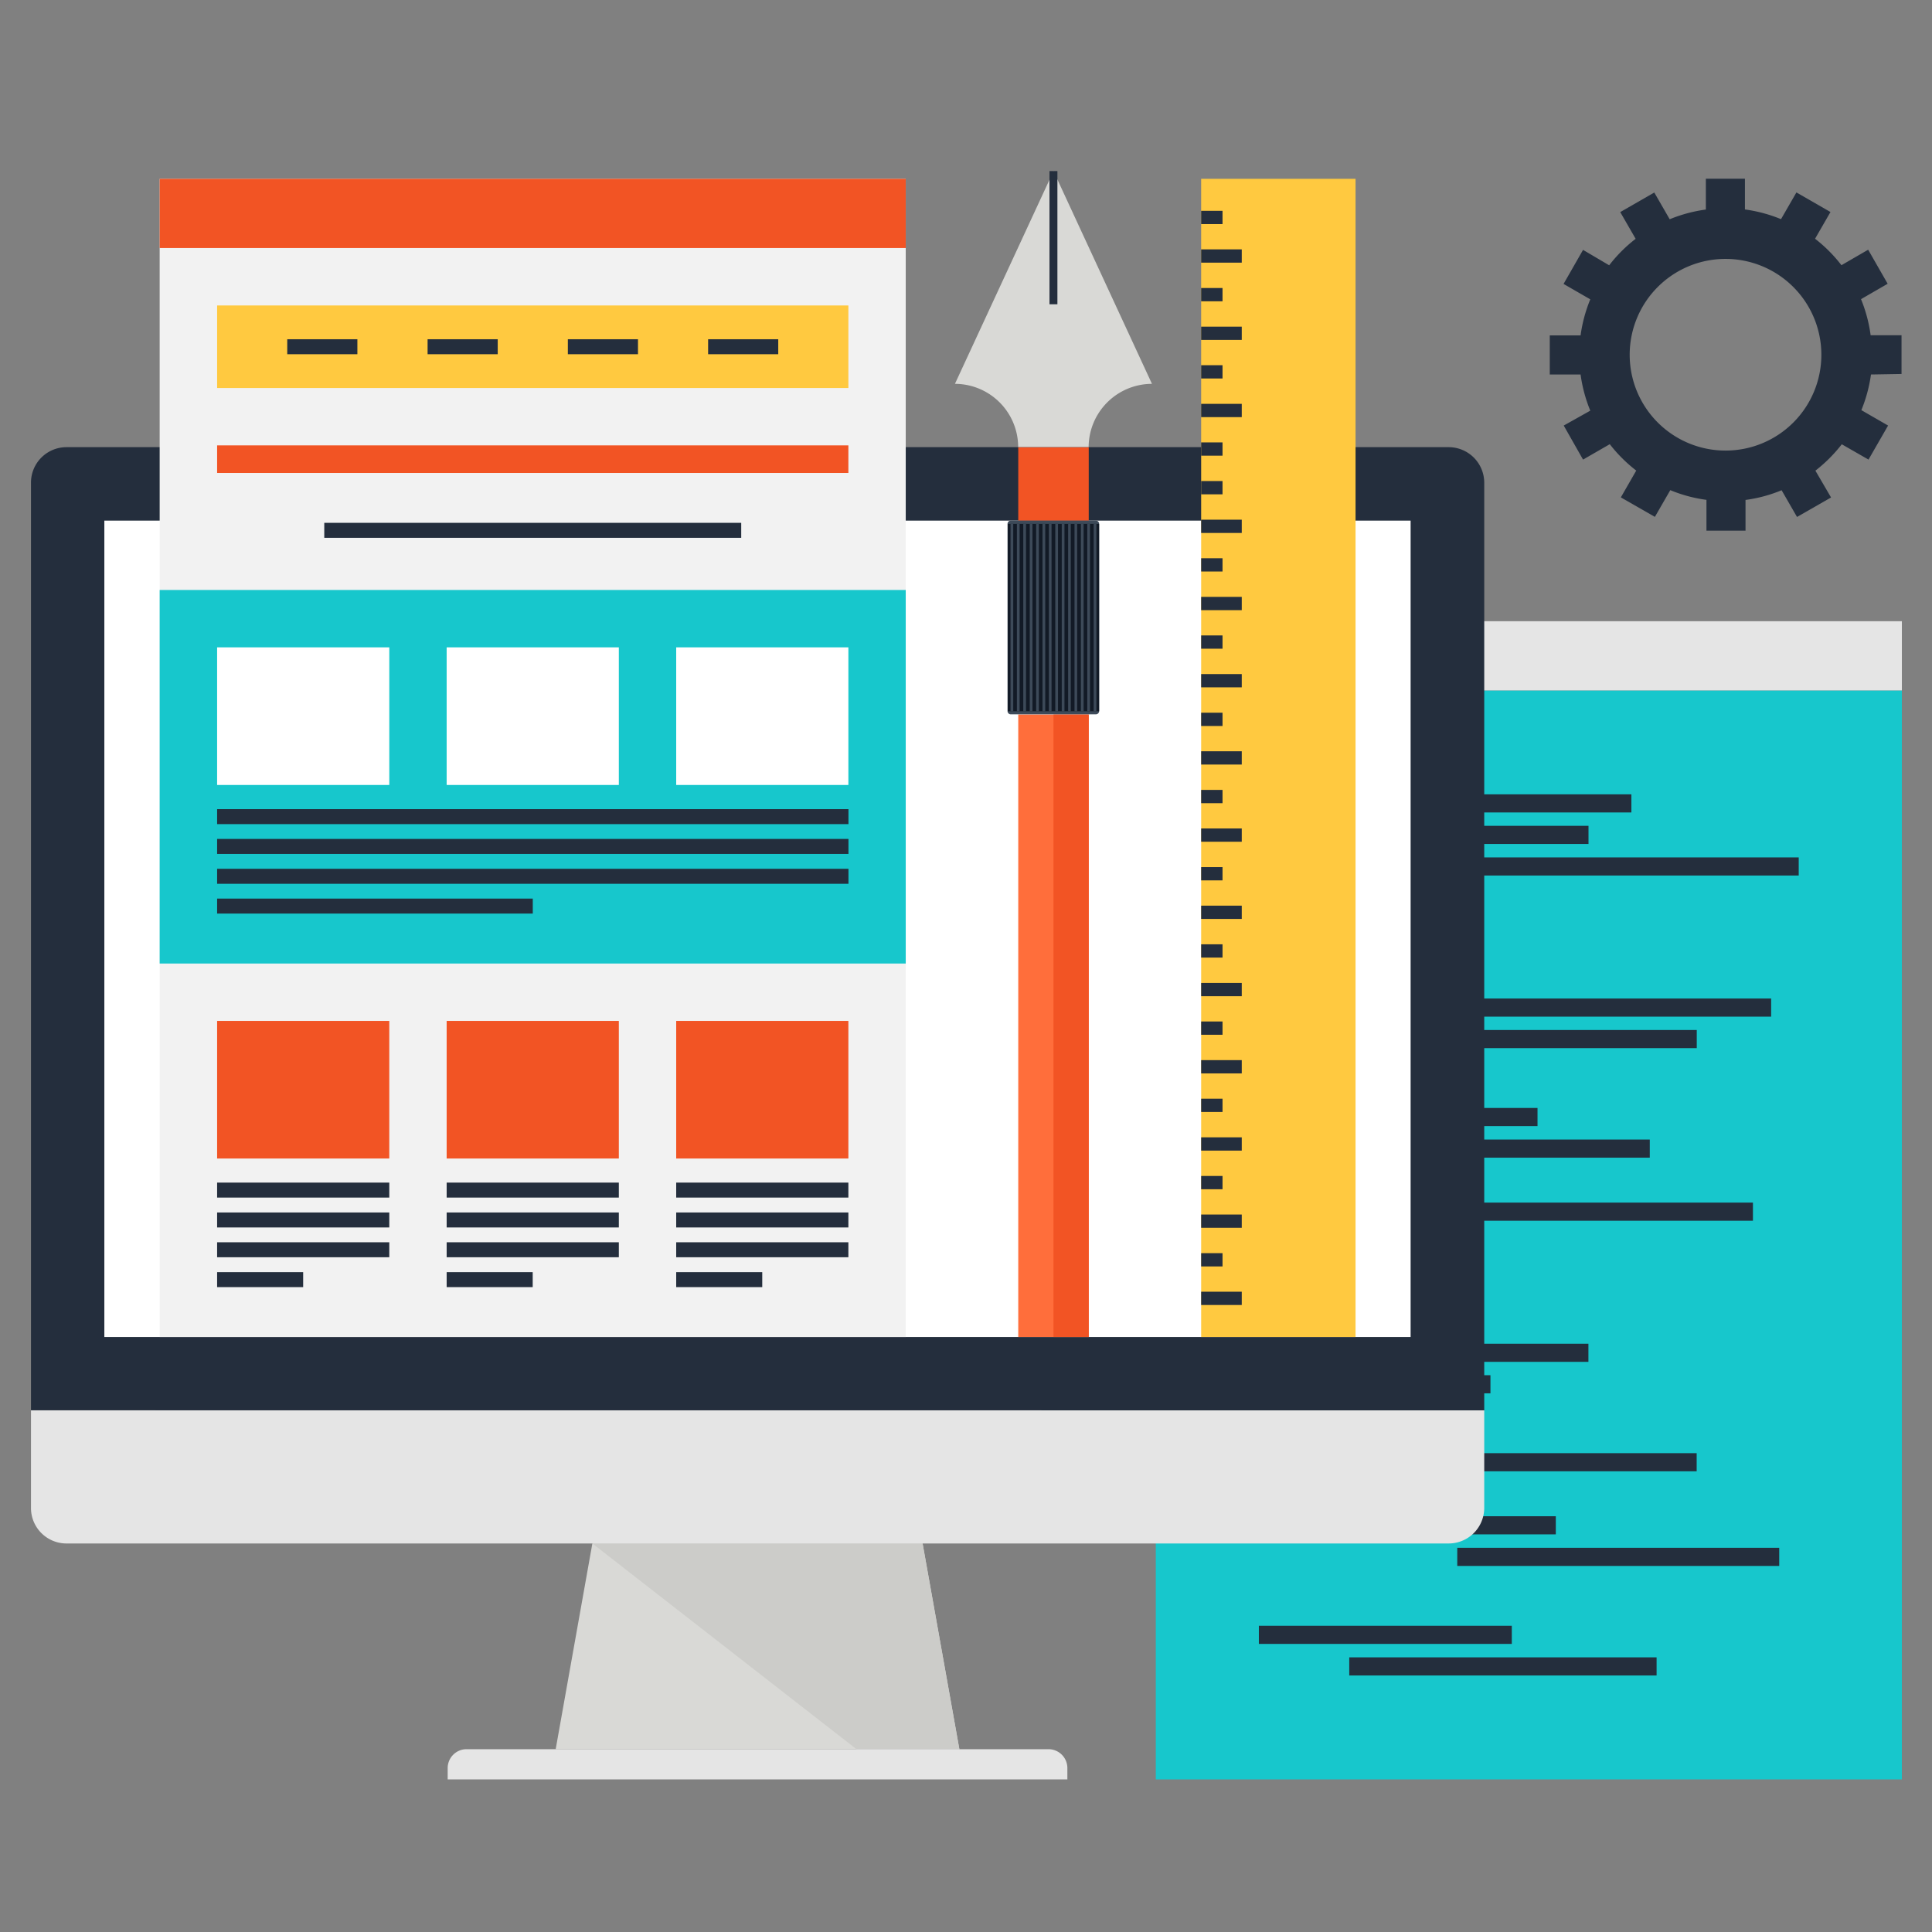 <svg id="Layer_1" data-name="Layer 1" xmlns="http://www.w3.org/2000/svg" xmlns:xlink="http://www.w3.org/1999/xlink" viewBox="0 0 227 227"><rect x="0" y="0" width="227" height="227" fill="#808080" stroke="none"/><defs><style>.cls-1{fill:none;}.cls-2{fill:#17c7cc;}.cls-3{fill:#e5e5e5;}.cls-4{fill:#242e3d;}.cls-5{fill:#d9d9d6;}.cls-6{fill:#ccccc9;}.cls-7{clip-path:url(#clip-path);}.cls-8{fill:#fff;}.cls-9{fill:#f2f2f2;}.cls-10{fill:#f25424;}.cls-11{fill:#ffc940;}.cls-12{fill:#ff6e3b;}.cls-13{fill:#3d4a59;}.cls-14{fill:#121a26;}</style><clipPath id="clip-path"><rect class="cls-1" x="3.64" y="20.1" width="219.82" height="188.97"/></clipPath></defs><rect class="cls-1" width="227" height="227"/><rect class="cls-2" x="135.8" y="81.12" width="87.66" height="127.95"/><rect class="cls-3" x="135.8" y="72.99" width="87.66" height="8.13"/><rect class="cls-4" x="147.91" y="93.33" width="43.77" height="2.13"/><rect class="cls-4" x="162.39" y="97.03" width="24.25" height="2.13"/><rect class="cls-4" x="158.53" y="100.74" width="52.81" height="2.13"/><rect class="cls-4" x="158.53" y="104.44" width="7.71" height="2.13"/><rect class="cls-4" x="147.91" y="113.61" width="19.94" height="2.13"/><rect class="cls-4" x="158.53" y="117.32" width="49.57" height="2.13"/><rect class="cls-4" x="158.53" y="121.02" width="40.83" height="2.13"/><rect class="cls-4" x="147.91" y="130.18" width="32.74" height="2.13"/><rect class="cls-4" x="158.53" y="133.89" width="35.31" height="2.13"/><rect class="cls-4" x="158.53" y="137.59" width="9.32" height="2.13"/><rect class="cls-4" x="165.28" y="141.3" width="40.68" height="2.13"/><rect class="cls-4" x="158.53" y="145" width="13.5" height="2.13"/><rect class="cls-4" x="147.91" y="154.17" width="22.1" height="2.13"/><rect class="cls-4" x="158.63" y="157.88" width="28" height="2.13"/><rect class="cls-4" x="158.63" y="161.58" width="16.49" height="2.13"/><rect class="cls-4" x="147.91" y="170.74" width="51.44" height="2.13"/><rect class="cls-4" x="158.53" y="174.45" width="11.48" height="2.13"/><rect class="cls-4" x="158.53" y="178.15" width="24.27" height="2.13"/><rect class="cls-4" x="171.22" y="181.86" width="37.83" height="2.13"/><rect class="cls-4" x="147.91" y="191.02" width="29.72" height="2.13"/><rect class="cls-4" x="158.53" y="194.73" width="36.11" height="2.13"/><polygon class="cls-5" points="112.72 205.52 65.29 205.52 69.6 181.35 108.4 181.35 112.72 205.52"/><polygon class="cls-6" points="112.72 205.52 108.4 181.35 69.6 181.35 100.63 205.52 112.72 205.52"/><g class="cls-7"><path class="cls-3" d="M125.41,209.07H52.6v-1.32a2.22,2.22,0,0,1,2.22-2.23h68.36a2.22,2.22,0,0,1,2.23,2.23Z"/><path class="cls-4" d="M174.39,165.71V56.7a4.18,4.18,0,0,0-4.17-4.16H7.79A4.17,4.17,0,0,0,3.64,56.7v109Z"/></g><rect class="cls-8" x="12.26" y="61.17" width="153.48" height="95.92"/><g class="cls-7"><path class="cls-3" d="M174.39,165.71v11.48a4.18,4.18,0,0,1-4.17,4.16H7.79a4.17,4.17,0,0,1-4.15-4.16V165.71Z"/></g><rect class="cls-9" x="18.76" y="21.01" width="87.66" height="136.08"/><rect class="cls-10" x="18.76" y="21.01" width="87.66" height="8.13"/><rect class="cls-2" x="18.76" y="69.32" width="87.66" height="43.89"/><rect class="cls-10" x="25.51" y="119.95" width="20.23" height="16.17"/><rect class="cls-10" x="52.48" y="119.95" width="20.23" height="16.17"/><rect class="cls-10" x="79.45" y="119.95" width="20.23" height="16.17"/><rect class="cls-8" x="25.51" y="76.06" width="20.23" height="16.17"/><rect class="cls-8" x="52.48" y="76.06" width="20.23" height="16.17"/><rect class="cls-8" x="79.45" y="76.06" width="20.23" height="16.17"/><rect class="cls-11" x="25.51" y="35.89" width="74.17" height="9.7"/><rect class="cls-10" x="25.51" y="52.33" width="74.17" height="3.24"/><rect class="cls-4" x="25.51" y="138.95" width="20.23" height="1.76"/><rect class="cls-4" x="25.51" y="142.46" width="20.23" height="1.76"/><rect class="cls-4" x="25.51" y="145.96" width="20.23" height="1.76"/><rect class="cls-4" x="25.51" y="149.47" width="10.11" height="1.76"/><rect class="cls-4" x="52.48" y="138.95" width="20.23" height="1.76"/><rect class="cls-4" x="52.48" y="142.46" width="20.23" height="1.76"/><rect class="cls-4" x="52.48" y="145.96" width="20.23" height="1.76"/><rect class="cls-4" x="52.48" y="149.47" width="10.11" height="1.76"/><rect class="cls-4" x="79.45" y="138.95" width="20.23" height="1.76"/><rect class="cls-4" x="79.45" y="142.46" width="20.23" height="1.76"/><rect class="cls-4" x="79.45" y="145.96" width="20.23" height="1.76"/><rect class="cls-4" x="79.45" y="149.47" width="10.11" height="1.76"/><rect class="cls-4" x="25.51" y="95.07" width="74.18" height="1.76"/><rect class="cls-4" x="25.51" y="98.57" width="74.18" height="1.76"/><rect class="cls-4" x="25.51" y="102.08" width="74.18" height="1.76"/><rect class="cls-4" x="25.51" y="105.58" width="37.09" height="1.76"/><rect class="cls-4" x="38.1" y="61.43" width="48.99" height="1.76"/><rect class="cls-4" x="33.75" y="39.86" width="8.24" height="1.76"/><rect class="cls-4" x="50.24" y="39.86" width="8.24" height="1.76"/><rect class="cls-4" x="66.72" y="39.86" width="8.24" height="1.76"/><rect class="cls-4" x="83.2" y="39.86" width="8.24" height="1.76"/><rect class="cls-11" x="141.13" y="21.01" width="18.14" height="136.08"/><rect class="cls-4" x="141.13" y="151.77" width="4.77" height="1.56"/><rect class="cls-4" x="141.13" y="142.7" width="4.77" height="1.56"/><rect class="cls-4" x="141.13" y="133.63" width="4.77" height="1.56"/><rect class="cls-4" x="141.13" y="124.56" width="4.77" height="1.56"/><rect class="cls-4" x="141.13" y="115.49" width="4.77" height="1.56"/><rect class="cls-4" x="141.13" y="106.41" width="4.77" height="1.56"/><rect class="cls-4" x="141.13" y="97.34" width="4.77" height="1.56"/><rect class="cls-4" x="141.13" y="88.27" width="4.77" height="1.56"/><rect class="cls-4" x="141.13" y="79.2" width="4.77" height="1.56"/><rect class="cls-4" x="141.13" y="70.13" width="4.77" height="1.56"/><rect class="cls-4" x="141.13" y="61.06" width="4.77" height="1.56"/><rect class="cls-4" x="141.13" y="47.45" width="4.77" height="1.56"/><rect class="cls-4" x="141.13" y="38.38" width="4.77" height="1.56"/><rect class="cls-4" x="141.13" y="29.3" width="4.77" height="1.56"/><rect class="cls-4" x="141.13" y="147.24" width="2.51" height="1.56"/><rect class="cls-4" x="141.13" y="138.17" width="2.51" height="1.56"/><rect class="cls-4" x="141.13" y="129.09" width="2.51" height="1.56"/><rect class="cls-4" x="141.13" y="120.02" width="2.51" height="1.56"/><rect class="cls-4" x="141.13" y="110.95" width="2.51" height="1.56"/><rect class="cls-4" x="141.13" y="101.88" width="2.51" height="1.56"/><rect class="cls-4" x="141.13" y="92.81" width="2.51" height="1.56"/><rect class="cls-4" x="141.13" y="83.74" width="2.51" height="1.56"/><rect class="cls-4" x="141.13" y="74.66" width="2.51" height="1.56"/><rect class="cls-4" x="141.13" y="65.59" width="2.51" height="1.56"/><rect class="cls-4" x="141.13" y="56.52" width="2.51" height="1.56"/><rect class="cls-4" x="141.13" y="51.98" width="2.51" height="1.56"/><rect class="cls-4" x="141.13" y="42.91" width="2.51" height="1.56"/><rect class="cls-4" x="141.13" y="33.84" width="2.51" height="1.56"/><rect class="cls-4" x="141.13" y="24.77" width="2.51" height="1.56"/><rect class="cls-10" x="119.64" y="52.55" width="8.28" height="8.63"/><rect class="cls-12" x="119.64" y="83.95" width="8.28" height="73.14"/><rect class="cls-10" x="123.78" y="83.95" width="4.14" height="73.14"/><g class="cls-7"><path class="cls-5" d="M135.35,45.1h0l-11.57-25-11.58,25h0a7.44,7.44,0,0,1,7.43,7.42v0h8.28v0a7.45,7.45,0,0,1,7.44-7.42h0Z"/></g><rect class="cls-4" x="123.31" y="20.1" width="0.93" height="15.65"/><g class="cls-7"><path class="cls-13" d="M128.76,61.17a.39.39,0,0,1,.27.11.38.38,0,0,1,.11.27v22a.38.38,0,0,1-.38.38h-10a.36.36,0,0,1-.27-.11.39.39,0,0,1-.11-.27v-22a.43.43,0,0,1,.11-.27.4.4,0,0,1,.27-.11Z"/></g><rect class="cls-14" x="118.41" y="61.55" width="10.73" height="22.02"/><rect class="cls-13" x="128.5" y="61.55" width="0.32" height="22.02"/><rect class="cls-13" x="127.75" y="61.55" width="0.32" height="22.02"/><rect class="cls-13" x="127" y="61.55" width="0.32" height="22.02"/><rect class="cls-13" x="126.25" y="61.55" width="0.31" height="22.02"/><rect class="cls-13" x="125.5" y="61.55" width="0.31" height="22.02"/><rect class="cls-13" x="124.75" y="61.55" width="0.32" height="22.02"/><rect class="cls-13" x="123.99" y="61.55" width="0.32" height="22.02"/><rect class="cls-13" x="123.24" y="61.55" width="0.31" height="22.02"/><rect class="cls-13" x="122.49" y="61.55" width="0.32" height="22.02"/><rect class="cls-13" x="121.74" y="61.55" width="0.32" height="22.02"/><rect class="cls-13" x="120.99" y="61.55" width="0.32" height="22.02"/><rect class="cls-13" x="120.23" y="61.55" width="0.32" height="22.02"/><rect class="cls-13" x="119.48" y="61.55" width="0.32" height="22.02"/><rect class="cls-13" x="118.73" y="61.55" width="0.32" height="22.02"/><g class="cls-7"><path class="cls-4" d="M202.78,52.94A11.26,11.26,0,1,1,214,41.69a11.25,11.25,0,0,1-11.26,11.25m20.68-9V39.39h-3.63a17.22,17.22,0,0,0-1.13-4.24l3.13-1.81-2.29-4-3.14,1.82a17.22,17.22,0,0,0-3.1-3.11l1.81-3.14-4-2.3-1.81,3.14a17.12,17.12,0,0,0-4.24-1.14V21h-4.59v3.62a17.31,17.31,0,0,0-4.25,1.14l-1.81-3.14-4,2.3,1.81,3.14a17,17,0,0,0-3.11,3.11L186,29.36l-2.29,4,3.14,1.81a17.23,17.23,0,0,0-1.14,4.24h-3.62V44h3.62a17.31,17.31,0,0,0,1.14,4.25L183.73,50,186,54l3.14-1.81a17.22,17.22,0,0,0,3.11,3.1l-1.81,3.15,4,2.29,1.81-3.14a16.88,16.88,0,0,0,4.25,1.14v3.62h4.59V58.74a16.8,16.8,0,0,0,4.24-1.14l1.81,3.14,4-2.29L213.3,55.3a17.49,17.49,0,0,0,3.1-3.1L219.54,54l2.3-4-3.14-1.81A17.3,17.3,0,0,0,219.83,44Z"/></g></svg>